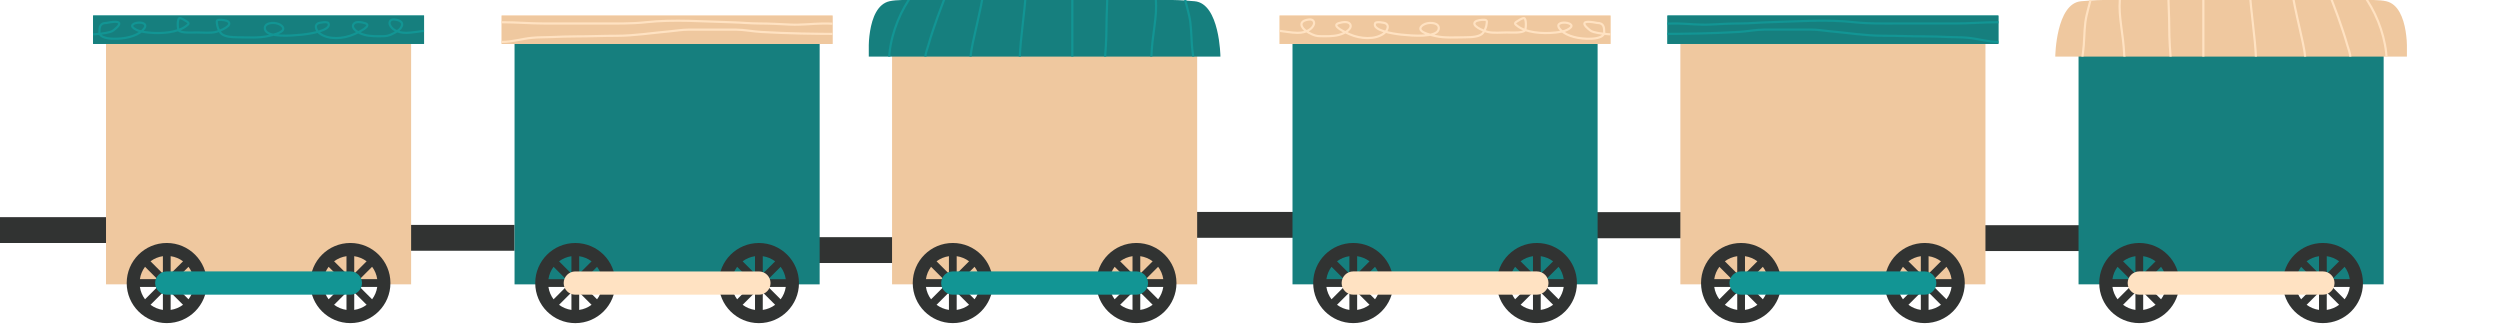 <?xml version="1.0" encoding="UTF-8"?> <svg xmlns="http://www.w3.org/2000/svg" width="2298" height="298" viewBox="0 0 2298 298" fill="none"><g clip-path="url(#clip0_2050_238)"><path d="M1197.58 194.832H1093V218.592H1197.58V194.832Z" fill="#313332"></path><path d="M1550 195H1459V219H1550V195Z" fill="#313332"></path><path d="M1919.58 207H1815V230.76H1919.58V207Z" fill="#313332"></path><path fill-rule="evenodd" clip-rule="evenodd" d="M1468.52 40.393H1188.07V261.361H1468.52V40.393Z" fill="#167F7E"></path><path fill-rule="evenodd" clip-rule="evenodd" d="M1243.92 297C1264.27 297 1280.76 280.51 1280.76 260.172C1280.76 239.833 1264.27 223.344 1243.92 223.344C1223.58 223.344 1207.08 239.833 1207.08 260.172C1207.08 280.51 1223.58 297 1243.92 297ZM1223.94 275.114L1235.32 263.736H1219.22C1219.82 267.963 1221.49 271.847 1223.94 275.114ZM1228.98 280.154L1240.36 268.78V284.868C1236.13 284.262 1232.25 282.599 1228.98 280.154ZM1263.91 245.231L1252.53 256.608H1268.63C1268.02 252.381 1266.36 248.498 1263.91 245.231ZM1247.49 251.571L1258.87 240.192C1255.6 237.745 1251.72 236.081 1247.49 235.476V251.571ZM1247.49 268.778V284.868C1251.72 284.262 1255.6 282.599 1258.87 280.154L1247.49 268.778ZM1235.31 256.608H1219.22C1219.82 252.381 1221.49 248.496 1223.93 245.231L1235.31 256.608ZM1240.36 251.568L1228.98 240.192C1232.24 237.745 1236.13 236.081 1240.36 235.476V251.568ZM1252.53 263.736L1263.91 275.114C1266.36 271.847 1268.02 267.963 1268.63 263.736H1252.53Z" fill="#313332"></path><path fill-rule="evenodd" clip-rule="evenodd" d="M1412.67 297C1433.02 297 1449.51 280.51 1449.51 260.172C1449.51 239.833 1433.02 223.344 1412.67 223.344C1392.33 223.344 1375.83 239.833 1375.83 260.172C1375.83 280.51 1392.33 297 1412.67 297ZM1392.69 275.114L1404.07 263.736H1387.97C1388.57 267.963 1390.24 271.847 1392.69 275.114ZM1397.73 280.154L1409.11 268.778V284.868C1404.88 284.262 1400.99 282.599 1397.73 280.154ZM1432.66 245.231L1421.28 256.608H1437.37C1436.77 252.383 1435.1 248.498 1432.66 245.231ZM1416.24 251.571L1427.62 240.192C1424.35 237.745 1420.46 236.081 1416.24 235.476V251.571ZM1416.24 268.778V284.868C1420.46 284.262 1424.35 282.599 1427.62 280.154L1416.24 268.778ZM1404.06 256.608H1387.97C1388.57 252.381 1390.24 248.498 1392.68 245.231L1404.06 256.608ZM1409.11 251.571L1397.72 240.192C1400.99 237.745 1404.88 236.081 1409.11 235.476V251.571ZM1421.28 263.736L1432.66 275.114C1435.1 271.847 1436.77 267.963 1437.37 263.736H1421.28Z" fill="#313332"></path><path d="M1412.67 249.48H1243.92C1238.02 249.48 1233.23 254.267 1233.23 260.172C1233.23 266.077 1238.02 270.864 1243.92 270.864H1412.67C1418.58 270.864 1423.37 266.077 1423.37 260.172C1423.37 254.267 1418.58 249.48 1412.67 249.48Z" fill="#FFE2C2"></path><g clip-path="url(#clip1_2050_238)"><path d="M1176.69 14.756H1479.91V39.892H1176.69V14.756Z" fill="black" stroke="#FFE2C2"></path><path d="M1489.92 14.256H1166.68V40.392H1489.92V14.256Z" fill="#EFC89F"></path><path d="M1161.93 25.728C1165.76 27.213 1170.86 27.804 1175.41 28.277C1180.96 28.853 1186.87 30.11 1192.5 30.18C1200.98 30.285 1206.35 26.521 1207.75 22.379C1208.29 20.773 1207.69 17.39 1203.22 17.927C1192.7 19.192 1196.05 25.66 1200.99 28.772C1203.91 30.616 1208.08 33.134 1212.93 33.243C1219 33.38 1225.03 33.533 1230.62 32.12C1236.93 30.526 1243.67 25.962 1240.91 22.037C1239.16 19.549 1234.35 20.118 1230.55 21.276C1222.76 23.649 1237.37 30.061 1240.55 31.473C1250.37 35.839 1264.22 36.853 1272.34 30.522C1274.91 28.519 1277.41 23.68 1273.92 21.618C1272.33 20.676 1264.86 19.611 1264.07 21.276C1260.96 27.852 1279.87 31.002 1288.74 31.892C1298.46 32.867 1320.22 34.624 1322.33 27.174C1323.04 24.686 1322.09 21.936 1316.94 21.2C1310.61 20.296 1304.1 24.123 1305.93 27.516C1307.48 30.38 1315.13 32.137 1319.71 33.186C1327.89 35.061 1338.04 34.335 1346.72 34.289C1353.61 34.253 1360.84 33.764 1363.48 29.856C1365.06 27.511 1366.35 24.441 1366.5 21.961C1366.57 20.739 1367.67 18.366 1364.48 18.213C1361.86 18.087 1357.59 18.647 1356.14 19.906C1352.02 23.471 1362.73 28.189 1367.79 29.419C1372.51 30.564 1379.89 29.837 1384.95 29.837C1389.33 29.837 1399.08 30.579 1401.67 28.049C1402.81 26.939 1403.25 16.705 1400.81 16.634C1399.08 16.583 1394.99 19.293 1394.08 19.887C1391.53 21.562 1392.86 22.379 1394.98 24.015C1402.49 29.812 1417.38 31.264 1429.65 29.913C1433.13 29.531 1438.02 28.837 1440.59 27.402C1455.13 20.399 1423.56 16.699 1434.98 27.973C1440.43 33.36 1451.67 36.08 1462.96 35.583C1469.49 35.295 1474.61 33.382 1474.61 29.799C1474.61 24.851 1474.11 21.085 1468.14 21.085C1445.95 16.634 1461.71 28.028 1462.58 28.513C1467.8 31.408 1489.18 32.633 1496.48 31.207C1499.64 30.588 1499.32 28.781 1501.8 28.125" stroke="#FFE2C2" stroke-width="2" stroke-linecap="round"></path></g><path fill-rule="evenodd" clip-rule="evenodd" d="M1825.03 40.393H1544.58V261.361H1825.03V40.393Z" fill="#EFC89F"></path><path fill-rule="evenodd" clip-rule="evenodd" d="M1600.43 297C1620.78 297 1637.27 280.51 1637.27 260.172C1637.27 239.833 1620.78 223.344 1600.43 223.344C1580.09 223.344 1563.59 239.833 1563.59 260.172C1563.59 280.51 1580.09 297 1600.43 297ZM1580.45 275.112L1591.83 263.736H1575.73C1576.34 267.963 1578 271.847 1580.45 275.112ZM1585.49 280.154L1596.87 268.778V284.868C1592.64 284.262 1588.75 282.599 1585.49 280.154ZM1620.42 245.231L1609.04 256.608H1625.14C1624.53 252.381 1622.87 248.496 1620.42 245.231ZM1604 251.568L1615.38 240.192C1612.11 237.745 1608.23 236.081 1604 235.476V251.568ZM1604 268.775V284.868C1608.23 284.262 1612.11 282.599 1615.38 280.152L1604 268.775ZM1591.83 256.608H1575.73C1576.34 252.381 1578 248.496 1580.45 245.231L1591.83 256.608ZM1596.87 251.566L1585.49 240.19C1588.75 237.745 1592.64 236.081 1596.87 235.476V251.566ZM1609.04 263.736L1620.42 275.112C1622.87 271.847 1624.53 267.963 1625.14 263.736H1609.04Z" fill="#313332"></path><path fill-rule="evenodd" clip-rule="evenodd" d="M1769.18 297C1789.53 297 1806.02 280.51 1806.02 260.172C1806.02 239.833 1789.53 223.344 1769.18 223.344C1748.84 223.344 1732.34 239.833 1732.34 260.172C1732.34 280.51 1748.84 297 1769.18 297ZM1749.19 275.112L1760.57 263.736H1744.48C1745.08 267.963 1746.75 271.847 1749.19 275.112ZM1754.24 280.154L1765.62 268.778V284.868C1761.39 284.262 1757.5 282.599 1754.24 280.154ZM1789.17 245.231L1777.79 256.608H1793.88C1793.28 252.381 1791.61 248.496 1789.17 245.231ZM1772.75 251.568L1784.13 240.192C1780.86 237.745 1776.97 236.081 1772.75 235.476V251.568ZM1772.75 268.78V284.868C1776.97 284.262 1780.86 282.599 1784.12 280.154L1772.75 268.78ZM1760.57 256.608H1744.48C1745.08 252.383 1746.75 248.498 1749.19 245.234L1760.57 256.608ZM1765.62 251.571L1754.23 240.192C1757.5 237.745 1761.39 236.081 1765.62 235.476V251.571ZM1777.78 263.736L1789.17 275.114C1791.61 271.85 1793.28 267.963 1793.88 263.736H1777.78Z" fill="#313332"></path><path d="M1769.18 249.48H1600.43C1594.52 249.48 1589.74 254.267 1589.74 260.172C1589.74 266.077 1594.52 270.864 1600.43 270.864H1769.18C1775.09 270.864 1779.87 266.077 1779.87 260.172C1779.87 254.267 1775.09 249.48 1769.18 249.48Z" fill="#129594"></path><g clip-path="url(#clip2_2050_238)"><path d="M1533.2 14.756H1836.42V39.892H1533.2V14.756Z" fill="black" stroke="#129594"></path><path d="M1846.42 14.256H1523.19V40.392H1846.42V14.256Z" fill="#167F7E"></path><path d="M1520.81 22.133C1527.85 22.133 1534.86 21.459 1541.91 21.599C1551.87 21.799 1561.76 23.05 1571.73 22.572C1581.05 22.126 1590.31 21.568 1599.64 21.568C1608.23 21.568 1616.69 20.678 1625.26 20.47C1651.52 19.829 1678.37 17.546 1704.59 20.438C1717.61 21.874 1731.29 21.568 1744.4 21.568C1762.28 21.568 1780.15 21.568 1798.02 21.568C1810.57 21.568 1823.13 20.438 1835.63 20.438C1847.91 20.438 1860.06 20.328 1872.3 19.308" stroke="#129594" stroke-width="2" stroke-linecap="round"></path><path d="M1524.77 31.169C1549.34 31.169 1573.77 30.763 1598.29 29.348C1606.06 28.901 1613.83 27.283 1621.59 27.214C1628.85 27.15 1636.11 27.214 1643.38 27.214C1650.6 27.214 1657.82 27.214 1665.04 27.214C1671.04 27.214 1676.5 28.271 1682.43 28.783C1698.63 30.184 1714.71 32.863 1731.03 32.863C1743.5 32.863 1755.94 33.428 1768.39 33.428C1775.85 33.428 1783.29 33.707 1790.74 34.025C1796.65 34.276 1802.75 34.143 1808.63 34.684C1818.19 35.562 1827.06 38.513 1836.73 38.513C1843.95 38.513 1851.09 38.273 1858.3 37.979C1861.56 37.846 1865.24 37.853 1868.35 36.818" stroke="#129594" stroke-width="2" stroke-linecap="round"></path></g><path fill-rule="evenodd" clip-rule="evenodd" d="M2191.05 40.393H1910.6V261.361H2191.05V40.393Z" fill="#167F7E"></path><path fill-rule="evenodd" clip-rule="evenodd" d="M1966.45 297C1986.8 297 2003.29 280.51 2003.29 260.172C2003.29 239.833 1986.8 223.344 1966.45 223.344C1946.11 223.344 1929.61 239.833 1929.61 260.172C1929.61 280.51 1946.11 297 1966.45 297ZM1946.46 275.112L1957.84 263.736H1941.75C1942.35 267.963 1944.02 271.847 1946.46 275.112ZM1951.51 280.154L1962.89 268.778V284.868C1958.66 284.262 1954.77 282.599 1951.51 280.154ZM1986.44 245.231L1975.06 256.608H1991.15C1990.55 252.381 1988.88 248.496 1986.44 245.231ZM1970.02 251.568L1981.4 240.192C1978.13 237.745 1974.24 236.081 1970.02 235.476V251.568ZM1970.02 268.775V284.868C1974.24 284.262 1978.13 282.599 1981.4 280.152L1970.02 268.775ZM1957.84 256.608H1941.75C1942.35 252.381 1944.02 248.496 1946.46 245.231L1957.84 256.608ZM1962.89 251.566L1951.51 240.19C1954.77 237.745 1958.66 236.081 1962.89 235.476V251.566ZM1975.06 263.736L1986.44 275.112C1988.88 271.847 1990.55 267.963 1991.15 263.736H1975.06Z" fill="#313332"></path><path fill-rule="evenodd" clip-rule="evenodd" d="M2135.2 297C2155.54 297 2172.04 280.51 2172.04 260.172C2172.04 239.833 2155.54 223.344 2135.2 223.344C2114.85 223.344 2098.36 239.833 2098.36 260.172C2098.36 280.51 2114.85 297 2135.2 297ZM2115.21 275.112L2126.59 263.736H2110.49C2111.1 267.963 2112.76 271.847 2115.21 275.112ZM2120.25 280.154L2131.63 268.778V284.868C2127.4 284.262 2123.52 282.599 2120.25 280.154ZM2155.18 245.231L2143.81 256.608H2159.9C2159.29 252.381 2157.63 248.496 2155.18 245.231ZM2138.76 251.568L2150.14 240.192C2146.88 237.745 2142.99 236.081 2138.76 235.476V251.568ZM2138.76 268.78V284.868C2142.99 284.262 2146.87 282.599 2150.14 280.154L2138.76 268.78ZM2126.59 256.608H2110.49C2111.1 252.383 2112.76 248.498 2115.21 245.234L2126.59 256.608ZM2131.63 251.571L2120.25 240.192C2123.52 237.745 2127.4 236.081 2131.63 235.476V251.571ZM2143.8 263.736L2155.18 275.114C2157.63 271.85 2159.29 267.963 2159.9 263.736H2143.8Z" fill="#313332"></path><path d="M2135.19 249.48H1966.45C1960.54 249.48 1955.75 254.267 1955.75 260.172C1955.75 266.077 1960.54 270.864 1966.45 270.864H2135.19C2141.1 270.864 2145.89 266.077 2145.89 260.172C2145.89 254.267 2141.1 249.48 2135.19 249.48Z" fill="#FFE2C2"></path><g clip-path="url(#clip3_2050_238)"><path d="M1912.97 1.133C1926.04 0.002 1933.17 0.003 1933.17 0.003H2175.6C2175.6 0.003 2187.11 -0.332 2193.43 1.131C2215.54 6.257 2212.44 52.003 2212.44 52.003H1889.2C1889.2 52.003 1889.79 3.137 1912.97 1.133Z" fill="#EFC89F"></path><path d="M1912.6 56.453C1913.96 56.13 1914.54 49.374 1914.69 48.387C1916.03 39.139 1915.64 29.732 1916.86 20.463C1918 11.791 1921.12 3.529 1922.63 -5.066C1923.25 -8.644 1923.47 -12.213 1924.22 -15.773" stroke="#FFE2C2" stroke-width="2" stroke-linecap="round"></path><path d="M1952.89 52.03C1952.41 51.119 1952.53 49.624 1952.48 48.713C1952.27 44.943 1951.97 41.186 1951.53 37.433C1950.53 28.79 1949.11 20.226 1948.5 11.535C1947.93 3.596 1949.01 -4.197 1949.01 -12.09" stroke="#FFE2C2" stroke-width="2" stroke-linecap="round"></path><path d="M1995.89 60.139C1994.79 48.184 1993.95 36.392 1993.95 24.374C1993.95 13.936 1993.18 3.526 1993.18 -6.929" stroke="#FFE2C2" stroke-width="2" stroke-linecap="round"></path><path d="M2025.33 56.454C2025.33 33.972 2025.33 11.494 2025.33 -10.982" stroke="#FFE2C2" stroke-width="2" stroke-linecap="round"></path><path d="M2073.75 54.608C2072.95 33.12 2069.02 11.956 2067.94 -9.512" stroke="#FFE2C2" stroke-width="2" stroke-linecap="round"></path><path d="M2119.08 63.088C2120.49 62.244 2119.23 54.79 2119.12 53.711C2118.16 44.187 2115.88 35.201 2113.8 25.889C2110.79 12.395 2107.51 -1.311 2105.9 -15.035" stroke="#FFE2C2" stroke-width="2" stroke-linecap="round"></path><path d="M2160.53 53.136C2160.41 49.136 2158.72 45.167 2157.62 41.344C2155.13 32.673 2152.21 24.098 2149.17 15.59C2146.7 8.692 2143.95 1.885 2141.4 -4.985C2140.49 -7.427 2139.37 -9.912 2138.83 -12.457" stroke="#FFE2C2" stroke-width="2" stroke-linecap="round"></path><path d="M2193.84 56.085C2193.67 46.052 2191.6 35.904 2188.42 26.359C2185.34 17.097 2181.21 8.512 2175.89 0.236C2173 -4.263 2169.97 -8.672 2167.12 -13.194" stroke="#FFE2C2" stroke-width="2" stroke-linecap="round"></path></g></g><path d="M-1.52588e-05 199.607H104.576V223.367H-1.52588e-05V199.607Z" fill="#313332"></path><path d="M734.426 218H839.002V241.76H734.426V218Z" fill="#313332"></path><path d="M368.395 206.734H472.97V230.494H368.395V206.734Z" fill="#313332"></path><path fill-rule="evenodd" clip-rule="evenodd" d="M97.447 40.393H377.9V261.361H97.447V40.393Z" fill="#EFC89F"></path><path fill-rule="evenodd" clip-rule="evenodd" d="M322.049 297C301.704 297 285.21 280.51 285.21 260.172C285.21 239.833 301.704 223.344 322.049 223.344C342.394 223.344 358.888 239.833 358.888 260.172C358.888 280.51 342.394 297 322.049 297ZM342.035 275.112L330.655 263.736H346.753C346.147 267.963 344.483 271.847 342.035 275.112ZM336.994 280.154L325.614 268.778V284.868C329.842 284.262 333.728 282.599 336.994 280.154ZM302.061 245.231L313.441 256.608H297.345C297.952 252.381 299.615 248.496 302.061 245.231ZM318.484 251.568L307.104 240.192C310.37 237.745 314.256 236.081 318.484 235.476V251.568ZM318.484 268.775V284.868C314.256 284.262 310.37 282.599 307.104 280.152L318.484 268.775ZM330.655 256.608H346.753C346.147 252.381 344.483 248.496 342.035 245.231L330.655 256.608ZM325.614 251.566L336.994 240.19C333.728 237.745 329.842 236.081 325.614 235.476V251.566ZM313.441 263.736L302.061 275.112C299.615 271.847 297.952 267.963 297.345 263.736H313.441Z" fill="#313332"></path><path fill-rule="evenodd" clip-rule="evenodd" d="M153.299 297C132.954 297 116.46 280.51 116.46 260.172C116.46 239.833 132.954 223.344 153.299 223.344C173.644 223.344 190.138 239.833 190.138 260.172C190.138 280.51 173.644 297 153.299 297ZM173.285 275.112L161.905 263.736H178.003C177.397 267.963 175.733 271.847 173.285 275.112ZM168.244 280.154L156.864 268.778V284.868C161.092 284.262 164.978 282.599 168.244 280.154ZM133.311 245.231L144.693 256.608H128.595C129.202 252.381 130.865 248.496 133.311 245.231ZM149.734 251.568L138.354 240.192C141.62 237.745 145.506 236.081 149.734 235.476V251.568ZM149.734 268.78V284.868C145.508 284.262 141.622 282.599 138.357 280.154L149.734 268.78ZM161.91 256.608H178.003C177.397 252.383 175.733 248.498 173.287 245.234L161.91 256.608ZM156.864 251.571L168.246 240.192C164.981 237.745 161.092 236.081 156.864 235.476V251.571ZM144.695 263.736L133.313 275.114C130.865 271.85 129.202 267.963 128.595 263.736H144.695Z" fill="#313332"></path><path d="M153.301 249.48H322.049C327.955 249.48 332.744 254.267 332.744 260.172C332.744 266.077 327.955 270.864 322.049 270.864H153.301C147.394 270.864 142.606 266.077 142.606 260.172C142.606 254.267 147.394 249.48 153.301 249.48Z" fill="#129594"></path><g clip-path="url(#clip4_2050_238)"><path d="M389.283 14.756H86.062V39.892H389.283V14.756Z" fill="black" stroke="#129594"></path><path d="M76.056 14.256H399.291V40.392H76.056V14.256Z" fill="#167F7E"></path><path d="M404.045 25.728C400.216 27.213 395.113 27.804 390.557 28.277C385.012 28.853 379.099 30.11 373.475 30.18C364.995 30.285 359.617 26.521 358.224 22.379C357.684 20.773 358.286 17.39 362.756 17.927C373.276 19.192 369.922 25.66 364.986 28.772C362.06 30.616 357.893 33.134 353.045 33.243C346.968 33.38 340.94 33.533 335.35 32.12C329.045 30.526 322.304 25.962 325.066 22.037C326.815 19.549 331.623 20.118 335.424 21.276C343.215 23.649 328.603 30.061 325.425 31.473C315.6 35.839 301.753 36.853 293.632 30.522C291.062 28.519 288.562 23.68 292.049 21.618C293.641 20.676 301.116 19.611 301.902 21.276C305.011 27.852 286.097 31.002 277.232 31.892C267.516 32.867 245.752 34.624 243.639 27.174C242.934 24.686 243.882 21.936 249.035 21.2C255.357 20.296 261.871 24.123 260.039 27.516C258.494 30.38 250.839 32.137 246.266 33.186C238.085 35.061 227.936 34.335 219.254 34.289C212.357 34.253 205.134 33.764 202.496 29.856C200.911 27.511 199.625 24.441 199.475 21.961C199.399 20.739 198.306 18.366 201.488 18.213C204.107 18.087 208.378 18.647 209.833 19.906C213.949 23.471 203.245 28.189 198.18 29.419C193.464 30.564 186.08 29.837 181.025 29.837C176.642 29.837 166.888 30.579 164.3 28.049C163.166 26.939 162.726 16.705 165.162 16.634C166.895 16.583 170.985 19.293 171.889 19.887C174.441 21.562 173.11 22.379 170.99 24.015C163.482 29.812 148.592 31.264 136.318 29.913C132.844 29.531 127.948 28.837 125.385 27.402C110.842 20.399 142.412 16.699 130.997 27.973C125.54 33.36 114.3 36.08 103.016 35.583C96.48 35.295 91.363 33.382 91.363 29.799C91.363 24.851 91.867 21.085 97.837 21.085C120.026 16.634 104.263 28.028 103.389 28.513C98.177 31.408 76.791 32.633 69.497 31.207C66.331 30.588 66.654 28.781 64.173 28.125" stroke="#129594" stroke-width="2" stroke-linecap="round"></path></g><path fill-rule="evenodd" clip-rule="evenodd" d="M472.97 40.416H753.424V261.385H472.97V40.416Z" fill="#167F7E"></path><path fill-rule="evenodd" clip-rule="evenodd" d="M697.573 297.024C677.228 297.024 660.733 280.534 660.733 260.196C660.733 239.855 677.228 223.367 697.573 223.367C717.917 223.367 734.412 239.855 734.412 260.196C734.412 280.534 717.917 297.024 697.573 297.024ZM717.558 275.136L706.179 263.76H722.276C721.67 267.987 720.007 271.871 717.558 275.136ZM712.517 280.175L701.138 268.799V284.889C705.366 284.286 709.252 282.623 712.517 280.175ZM677.584 245.255L688.964 256.632H672.869C673.475 252.405 675.139 248.52 677.584 245.255ZM694.008 251.592L682.628 240.213C685.893 237.769 689.779 236.104 694.008 235.5V251.592ZM694.008 268.799V284.889C689.779 284.286 685.893 282.623 682.628 280.175L694.008 268.799ZM706.179 256.632H722.276C721.67 252.405 720.007 248.52 717.558 245.253L706.179 256.632ZM701.138 251.59L712.517 240.213C709.252 237.769 705.366 236.104 701.138 235.5V251.59ZM688.964 263.76L677.584 275.136C675.139 271.871 673.475 267.987 672.869 263.76H688.964Z" fill="#313332"></path><path fill-rule="evenodd" clip-rule="evenodd" d="M528.823 297.024C508.478 297.024 491.983 280.534 491.983 260.196C491.983 239.855 508.478 223.367 528.823 223.367C549.167 223.367 565.662 239.855 565.662 260.196C565.662 280.534 549.167 297.024 528.823 297.024ZM548.808 275.136L537.429 263.76H553.526C552.92 267.987 551.257 271.871 548.808 275.136ZM543.767 280.175L532.388 268.799V284.889C536.616 284.286 540.502 282.623 543.767 280.175ZM508.834 245.255L520.216 256.632H504.119C504.725 252.405 506.389 248.52 508.834 245.255ZM525.258 251.592L513.878 240.213C517.143 237.769 521.029 236.104 525.258 235.5V251.592ZM525.258 268.804V284.889C521.032 284.286 517.146 282.623 513.88 280.178L525.258 268.804ZM537.433 256.632H553.526C552.92 252.405 551.257 248.522 548.811 245.255L537.433 256.632ZM532.388 251.595L543.77 240.216C540.504 237.769 536.616 236.104 532.388 235.5V251.595ZM520.219 263.76L508.837 275.138C506.389 271.871 504.725 267.987 504.119 263.76H520.219Z" fill="#313332"></path><path d="M528.825 249.504H697.572C703.479 249.504 708.267 254.291 708.267 260.196C708.267 266.101 703.479 270.888 697.572 270.888H528.825C522.918 270.888 518.129 266.101 518.129 260.196C518.129 254.291 522.918 249.504 528.825 249.504Z" fill="#FFE2C2"></path><g clip-path="url(#clip5_2050_238)"><path d="M764.808 14.779H461.587V39.915H764.808V14.779Z" fill="black" stroke="#FFE2C2"></path><path d="M451.58 14.279H774.814V40.415H451.58V14.279Z" fill="#EFC89F"></path><path d="M777.191 22.156C770.154 22.156 763.14 21.482 756.095 21.623C746.132 21.822 736.247 23.074 726.27 22.596C716.958 22.15 707.689 21.591 698.36 21.591C689.773 21.591 681.309 20.702 672.744 20.493C646.481 19.853 619.631 17.569 593.408 20.462C580.394 21.897 566.715 21.591 553.601 21.591C535.728 21.591 517.855 21.591 499.979 21.591C487.43 21.591 474.874 20.462 462.37 20.462C450.097 20.462 437.944 20.352 425.702 19.332" stroke="#FFE2C2" stroke-width="2" stroke-linecap="round"></path><path d="M773.236 31.196C748.661 31.196 724.238 30.79 699.71 29.376C691.948 28.928 684.178 27.31 676.416 27.241C669.155 27.177 661.892 27.241 654.628 27.241C647.408 27.241 640.187 27.241 632.967 27.241C626.968 27.241 621.501 28.298 615.574 28.811C599.376 30.212 583.296 32.891 566.977 32.891C554.499 32.891 542.067 33.456 529.617 33.456C522.157 33.456 514.717 33.735 507.264 34.052C501.356 34.303 495.252 34.17 489.37 34.711C479.811 35.59 470.943 38.54 461.272 38.54C454.052 38.54 446.912 38.3 439.703 38.006C436.447 37.873 432.763 37.88 429.657 36.845" stroke="#FFE2C2" stroke-width="2" stroke-linecap="round"></path></g><path fill-rule="evenodd" clip-rule="evenodd" d="M819.972 40.393H1100.43V261.361H819.972V40.393Z" fill="#EFC89F"></path><path fill-rule="evenodd" clip-rule="evenodd" d="M1044.57 297C1024.23 297 1007.73 280.51 1007.73 260.172C1007.73 239.833 1024.23 223.344 1044.57 223.344C1064.92 223.344 1081.41 239.833 1081.41 260.172C1081.41 280.51 1064.92 297 1044.57 297ZM1064.56 275.112L1053.18 263.736H1069.28C1068.67 267.963 1067.01 271.847 1064.56 275.112ZM1059.52 280.154L1048.14 268.778V284.868C1052.37 284.262 1056.25 282.599 1059.52 280.154ZM1024.59 245.231L1035.97 256.608H1019.87C1020.47 252.381 1022.14 248.496 1024.59 245.231ZM1041.01 251.568L1029.63 240.192C1032.89 237.745 1036.78 236.081 1041.01 235.476V251.568ZM1041.01 268.775V284.868C1036.78 284.262 1032.89 282.599 1029.63 280.152L1041.01 268.775ZM1053.18 256.608H1069.28C1068.67 252.381 1067.01 248.496 1064.56 245.231L1053.18 256.608ZM1048.14 251.566L1059.52 240.19C1056.25 237.745 1052.37 236.081 1048.14 235.476V251.566ZM1035.97 263.736L1024.59 275.112C1022.14 271.847 1020.47 267.963 1019.87 263.736H1035.97Z" fill="#313332"></path><path fill-rule="evenodd" clip-rule="evenodd" d="M875.825 297C855.48 297 838.985 280.51 838.985 260.172C838.985 239.833 855.48 223.344 875.825 223.344C896.169 223.344 912.664 239.833 912.664 260.172C912.664 280.51 896.169 297 875.825 297ZM895.81 275.112L884.431 263.736H900.528C899.922 267.963 898.258 271.847 895.81 275.112ZM890.769 280.154L879.39 268.778V284.868C883.618 284.262 887.504 282.599 890.769 280.154ZM855.836 245.231L867.216 256.608H851.121C851.727 252.381 853.391 248.496 855.836 245.231ZM872.259 251.568L860.88 240.192C864.145 237.745 868.031 236.081 872.259 235.476V251.568ZM872.259 268.78V284.868C868.034 284.262 864.148 282.599 860.882 280.154L872.259 268.78ZM884.435 256.608H900.528C899.922 252.383 898.258 248.498 895.813 245.234L884.435 256.608ZM879.39 251.571L890.772 240.192C887.506 237.745 883.618 236.081 879.39 235.476V251.571ZM867.221 263.736L855.839 275.114C853.391 271.85 851.727 267.963 851.121 263.736H867.221Z" fill="#313332"></path><path d="M875.825 249.48H1044.57C1050.48 249.48 1055.27 254.267 1055.27 260.172C1055.27 266.077 1050.48 270.864 1044.57 270.864H875.825C869.918 270.864 865.129 266.077 865.129 260.172C865.129 254.267 869.918 249.48 875.825 249.48Z" fill="#129594"></path><g clip-path="url(#clip6_2050_238)"><path d="M1098.05 1.133C1084.98 0.002 1077.85 0.003 1077.85 0.003H835.421C835.421 0.003 823.908 -0.332 817.595 1.131C795.482 6.257 798.581 52.003 798.581 52.003H1121.82C1121.82 52.003 1121.23 3.137 1098.05 1.133Z" fill="#167F7E"></path><path d="M1098.42 56.453C1097.06 56.13 1096.48 49.374 1096.33 48.387C1094.99 39.139 1095.38 29.732 1094.16 20.463C1093.02 11.791 1089.9 3.529 1088.39 -5.066C1087.76 -8.644 1087.55 -12.213 1086.8 -15.773" stroke="#129594" stroke-width="2" stroke-linecap="round"></path><path d="M1058.13 52.03C1058.61 51.119 1058.49 49.624 1058.54 48.713C1058.75 44.943 1059.05 41.186 1059.49 37.433C1060.49 28.79 1061.91 20.226 1062.52 11.535C1063.09 3.596 1062.01 -4.197 1062.01 -12.09" stroke="#129594" stroke-width="2" stroke-linecap="round"></path><path d="M1015.13 60.139C1016.23 48.184 1017.07 36.392 1017.07 24.374C1017.07 13.936 1017.84 3.526 1017.84 -6.929" stroke="#129594" stroke-width="2" stroke-linecap="round"></path><path d="M985.693 56.454C985.693 33.972 985.693 11.494 985.693 -10.982" stroke="#129594" stroke-width="2" stroke-linecap="round"></path><path d="M937.269 54.608C938.074 33.12 942.006 11.956 943.08 -9.512" stroke="#129594" stroke-width="2" stroke-linecap="round"></path><path d="M891.943 63.088C890.524 62.244 891.793 54.79 891.9 53.711C892.858 44.187 895.14 35.201 897.217 25.889C900.228 12.395 903.513 -1.311 905.115 -15.035" stroke="#129594" stroke-width="2" stroke-linecap="round"></path><path d="M850.491 53.136C850.605 49.136 852.297 45.167 853.397 41.344C855.888 32.673 858.811 24.098 861.854 15.59C864.321 8.692 867.071 1.885 869.623 -4.985C870.531 -7.427 871.651 -9.912 872.185 -12.457" stroke="#129594" stroke-width="2" stroke-linecap="round"></path><path d="M817.177 56.085C817.356 46.052 819.426 35.904 822.601 26.359C825.681 17.097 829.81 8.512 835.126 0.236C838.016 -4.263 841.054 -8.672 843.906 -13.194" stroke="#129594" stroke-width="2" stroke-linecap="round"></path></g><defs><clipPath id="clip0_2050_238"><rect width="1205" height="297" fill="white" transform="translate(1093)"></rect></clipPath><clipPath id="clip1_2050_238"><rect width="304.221" height="26.136" fill="white" transform="translate(1176.19 14.256)"></rect></clipPath><clipPath id="clip2_2050_238"><rect width="304.221" height="26.136" fill="white" transform="translate(1532.7 14.256)"></rect></clipPath><clipPath id="clip3_2050_238"><rect width="323.235" height="52" fill="white" transform="translate(1889.2)"></rect></clipPath><clipPath id="clip4_2050_238"><rect width="304.221" height="26.136" fill="white" transform="translate(85.562 14.256)"></rect></clipPath><clipPath id="clip5_2050_238"><rect width="304.221" height="26.136" fill="white" transform="translate(461.087 14.279)"></rect></clipPath><clipPath id="clip6_2050_238"><rect width="323.235" height="52" fill="white" transform="translate(798.582)"></rect></clipPath></defs></svg> 